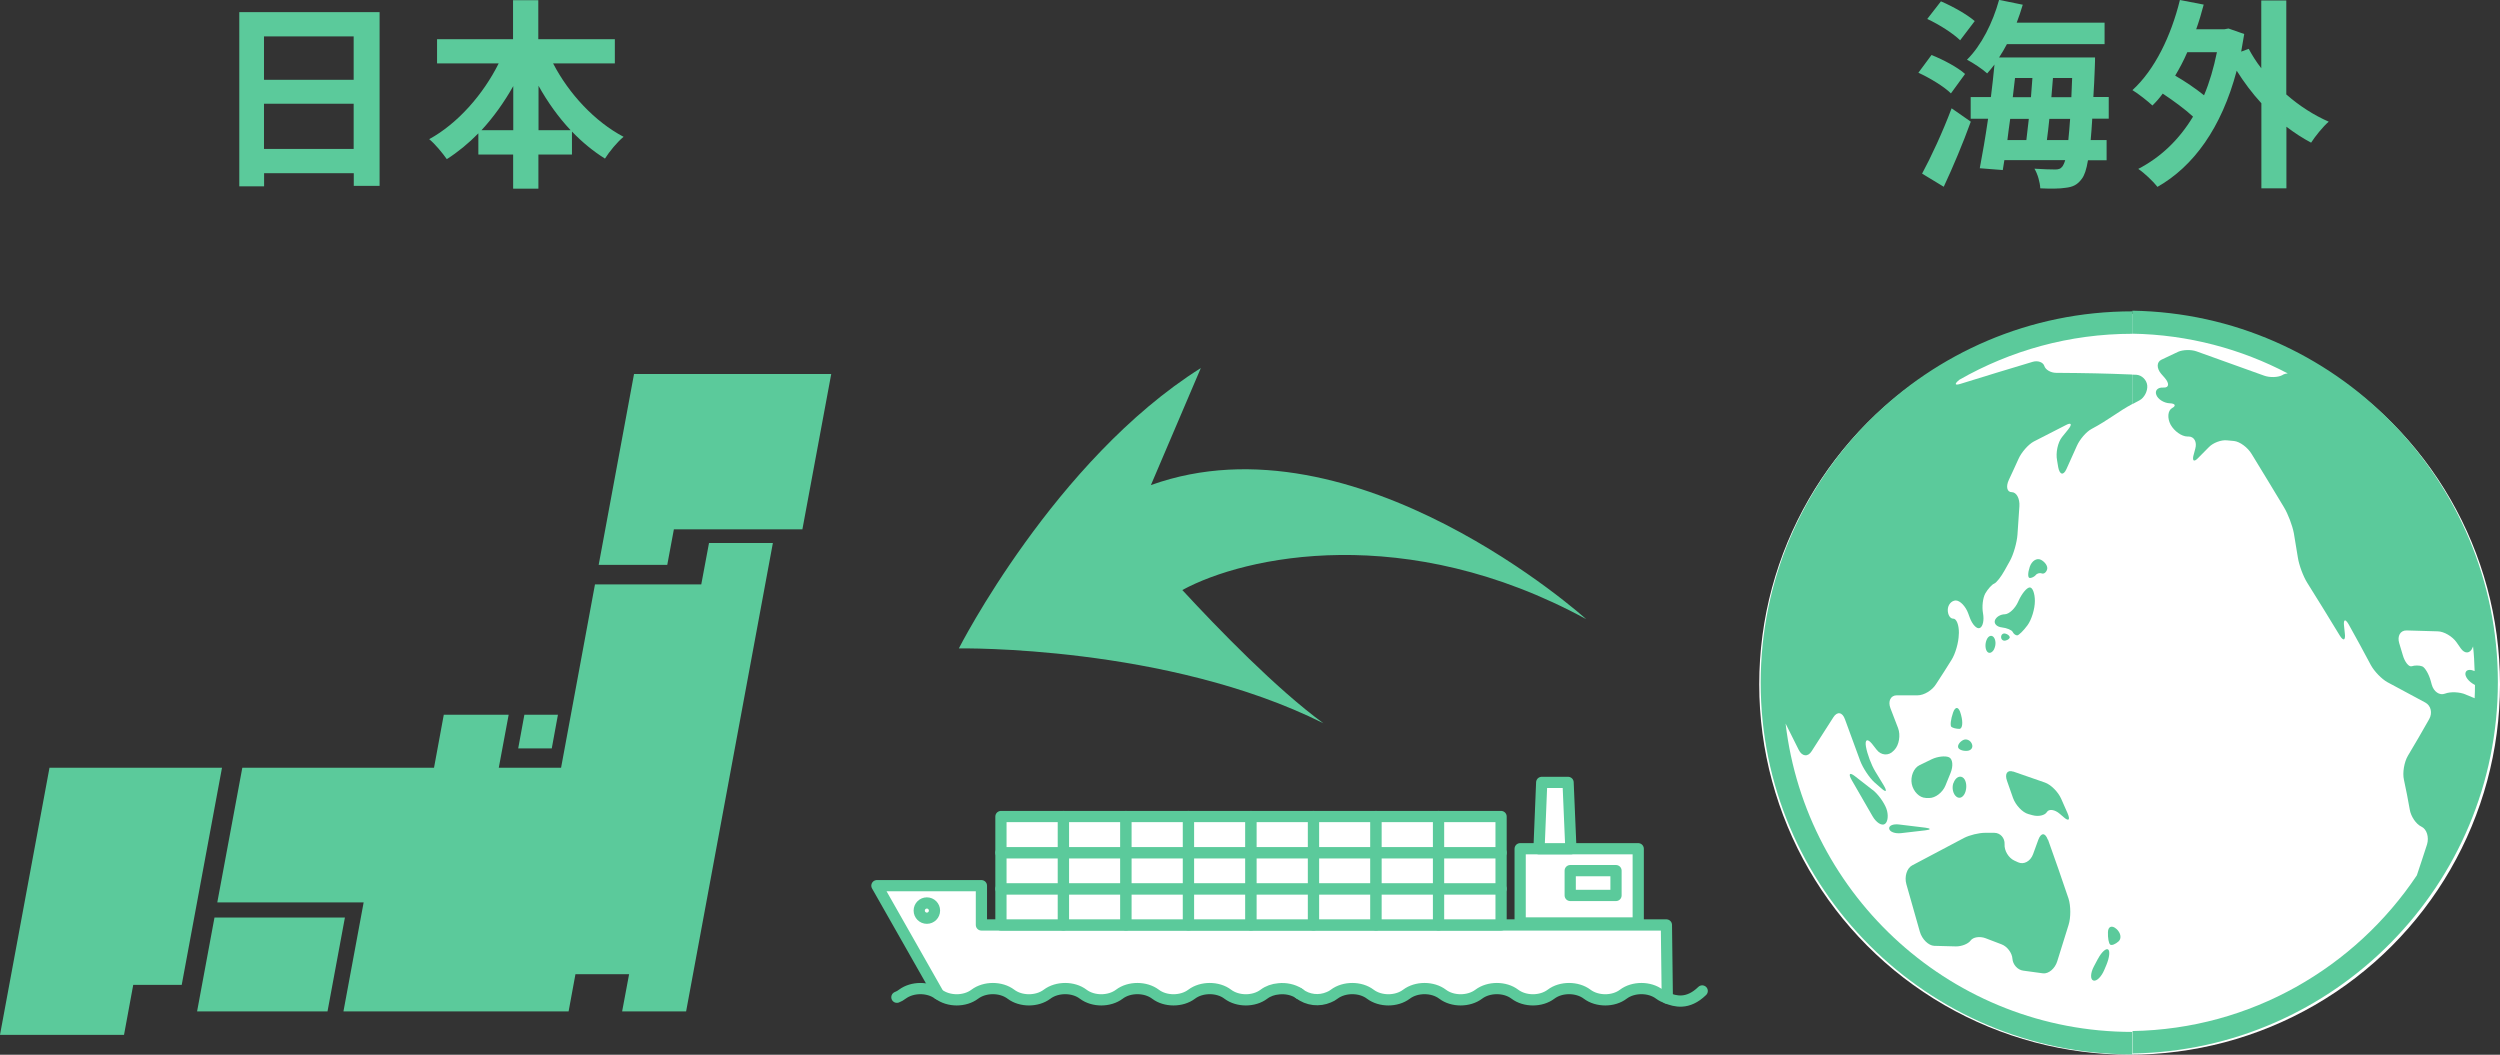 <?xml version="1.0" encoding="UTF-8"?>
<svg id="_レイヤー_2" data-name="レイヤー 2" xmlns="http://www.w3.org/2000/svg" viewBox="0 0 222.74 93.97">
  <rect x="0" y="0" width="222.74" height="93.97" fill="#333333" stroke="none"/>
  <defs>
    <style>
      .cls-1, .cls-2 {
        fill: #fff;
      }

      .cls-3 {
        fill: #5bca9b;
      }

      .cls-2, .cls-4 {
        stroke: #5bca9b;
        stroke-linecap: round;
        stroke-linejoin: round;
      }

      .cls-4 {
        fill: none;
      }
    </style>
  </defs>
  <g id="_メイン" data-name="メイン">
    <g>
      <g>
        <polygon class="cls-3" points="56.49 33.32 53.34 50.33 59.45 50.33 60.04 47.16 71.49 47.16 74.06 33.32 56.49 33.32"/>
        <polygon class="cls-3" points="62.48 52.07 53.01 52.07 49.99 68.4 44.44 68.4 45.32 63.68 39.54 63.68 38.67 68.4 21.59 68.4 19.36 80.4 32.4 80.4 30.6 90.11 50.66 90.11 51.27 86.8 56.05 86.8 55.43 90.11 61.13 90.11 68.86 48.38 63.17 48.38 62.48 52.07"/>
        <polygon class="cls-3" points="17.56 90.11 29.18 90.11 30.73 81.75 19.11 81.75 17.56 90.11"/>
        <polygon class="cls-3" points="4.41 68.4 0 92.2 11.05 92.2 11.87 87.75 16.19 87.75 19.78 68.4 4.41 68.4"/>
        <polygon class="cls-3" points="49.71 63.68 46.72 63.68 46.17 66.68 49.16 66.68 49.71 63.68"/>
      </g>
      <g>
        <path class="cls-2" d="M148.53,88.93c-.24-.09-.48-.2-.68-.35-.88-.67-2.33-.67-3.22,0-.88.67-2.33.67-3.22,0-.89-.67-2.34-.67-3.22,0-.89.67-2.33.67-3.22,0-.88-.67-2.33-.67-3.22,0-.89.67-2.34.67-3.22,0-.89-.67-2.33-.67-3.22,0-.89.67-2.33.67-3.22,0-.88-.67-2.33-.67-3.22,0-.14.11-.3.2-.48.27-.85.37-1.87.27-2.64-.33-.02-.02-.03-.02-.05-.04-.5-.31-1.15-.45-1.77-.38-.49.04-.95.2-1.32.48-.89.67-2.33.67-3.22,0-.88-.67-2.33-.67-3.22,0-.89.67-2.34.67-3.22,0-.89-.67-2.34-.67-3.22,0-.89.67-2.33.67-3.22,0-.88-.67-2.33-.67-3.22,0-.89.67-2.34.67-3.22,0-.89-.67-2.33-.67-3.22,0-.89.67-2.33.67-3.22,0,0,0-.02,0-.02-.02l-5.48-9.65h9.31v3.5h61.03l.08,6.52Z"/>
        <rect class="cls-2" x="89.18" y="79.19" width="5.57" height="3.22"/>
        <rect class="cls-2" x="89.18" y="75.97" width="5.57" height="3.22"/>
        <rect class="cls-2" x="89.18" y="72.75" width="5.57" height="3.22"/>
        <rect class="cls-2" x="94.75" y="79.19" width="5.57" height="3.22"/>
        <rect class="cls-2" x="94.75" y="75.97" width="5.57" height="3.22"/>
        <rect class="cls-2" x="94.75" y="72.75" width="5.57" height="3.22"/>
        <rect class="cls-2" x="100.32" y="79.19" width="5.57" height="3.22"/>
        <rect class="cls-2" x="100.32" y="75.97" width="5.57" height="3.22"/>
        <rect class="cls-2" x="100.32" y="72.75" width="5.57" height="3.22"/>
        <rect class="cls-2" x="105.89" y="79.19" width="5.57" height="3.22"/>
        <rect class="cls-2" x="105.89" y="75.97" width="5.57" height="3.22"/>
        <rect class="cls-2" x="105.89" y="72.75" width="5.57" height="3.22"/>
        <rect class="cls-2" x="111.46" y="79.19" width="5.57" height="3.22"/>
        <rect class="cls-2" x="111.46" y="75.97" width="5.57" height="3.22"/>
        <rect class="cls-2" x="111.46" y="72.75" width="5.57" height="3.22"/>
        <rect class="cls-2" x="117.03" y="79.19" width="5.57" height="3.22"/>
        <rect class="cls-2" x="117.03" y="75.97" width="5.57" height="3.22"/>
        <rect class="cls-2" x="117.03" y="72.75" width="5.57" height="3.22"/>
        <rect class="cls-2" x="122.6" y="79.19" width="5.57" height="3.22"/>
        <rect class="cls-2" x="122.6" y="75.97" width="5.57" height="3.22"/>
        <rect class="cls-2" x="122.6" y="72.75" width="5.57" height="3.22"/>
        <rect class="cls-2" x="128.17" y="79.19" width="5.57" height="3.22"/>
        <rect class="cls-2" x="128.17" y="75.97" width="5.57" height="3.22"/>
        <rect class="cls-2" x="128.17" y="72.75" width="5.57" height="3.22"/>
        <rect class="cls-2" x="135.44" y="75.62" width="10.52" height="6.61"/>
        <polygon class="cls-2" points="139.96 75.62 137.12 75.62 137.36 69.71 139.71 69.71 139.96 75.62"/>
        <rect class="cls-2" x="139.9" y="77.57" width="4.08" height="2.21"/>
        <path class="cls-4" d="M115.77,88.53s-.02,0-.02,0c-.02-.02-.03-.02-.05-.04l.07.05Z"/>
        <path class="cls-4" d="M79.91,88.85c.18-.07.34-.16.48-.27.88-.66,2.31-.67,3.19-.02"/>
        <path class="cls-4" d="M148.53,88.93c.69.27,1.83.63,3.13-.64"/>
        <circle class="cls-2" cx="82.58" cy="81.13" r=".68"/>
      </g>
      <path class="cls-3" d="M85.44,57.77s18.53-.31,32.47,6.67c-4.19-3.06-9.36-8.4-12.57-11.87,5.58-3.04,19.93-6.15,35.98,2.59,0,0-20.52-18.51-38.78-11.94l4.45-10.43c-13.03,8.2-21.56,24.98-21.56,24.98Z"/>
      <circle class="cls-1" cx="189.74" cy="60.97" r="33"/>
      <g>
        <g>
          <path class="cls-3" d="M174.57,33.84s.01,0,.01-.01c4.54-2.59,9.79-4.09,15.39-4.09v-2c-18.25,0-33.1,14.85-33.1,33.1s14.85,33.1,33.1,33.1v-2c-15.92,0-29.07-12.02-30.88-27.47.35.71.69,1.39,1.17,2.34.3.6.82.65,1.15.12.76-1.2,1.15-1.81,1.94-3.03.34-.54.81-.45,1.03.19.54,1.48.81,2.22,1.36,3.71.24.63.81,1.49,1.26,1.9.25.21.37.32.61.53.45.41.55.29.21-.28-.3-.5-.45-.73-.75-1.23-.34-.56-.71-1.55-.82-2.19-.11-.64.12-.76.53-.27.17.22.26.33.43.55.39.5,1.06.55,1.48.1l.1-.1c.41-.43.56-1.31.32-1.94-.28-.71-.41-1.06-.68-1.77-.24-.63.02-1.15.57-1.15h1.86c.56,0,1.29-.44,1.63-.99.56-.86.84-1.29,1.38-2.16.35-.55.64-1.57.65-2.27,0-.05,0-.08.01-.13.01-.71-.21-1.28-.5-1.28-.28.01-.5-.35-.49-.8.01-.44.33-.81.71-.82.38,0,.88.52,1.11,1.15.05.15.08.23.14.38.23.63.64,1.05.9.92.27-.12.39-.7.28-1.3-.11-.59-.02-1.39.21-1.79.23-.39.58-.78.78-.86.2-.07.62-.61.94-1.19.19-.34.29-.51.48-.86.31-.57.61-1.62.66-2.32.07-1,.1-1.51.17-2.51.05-.7-.26-1.27-.68-1.27s-.54-.49-.26-1.09c.35-.74.52-1.13.86-1.87.27-.61.89-1.3,1.36-1.55,1.17-.6,1.75-.89,2.89-1.48.46-.24.55-.06.18.4-.22.27-.33.41-.55.68-.37.46-.58,1.39-.44,2.09.04.24.06.36.1.6.13.68.46.76.73.17.38-.83.56-1.24.93-2.07.26-.59.85-1.27,1.31-1.51,1.51-.8,2.42-1.58,3.61-2.21v-2.64c-2.5-.1-4.01-.13-6.76-.15-.49,0-.96-.28-1.06-.62-.11-.33-.58-.5-1.04-.36-2.53.75-3.82,1.16-6.46,1.97-.49.15-.52-.01-.07-.37Z"/>
          <path class="cls-3" d="M166.84,70.38c-.63-.49-.95-.74-1.58-1.23-.48-.37-.6-.2-.27.37.73,1.27,1.1,1.91,1.84,3.19.33.58.83.9,1.11.7.27-.19.33-.81.13-1.36-.2-.55-.75-1.31-1.23-1.68Z"/>
          <path class="cls-3" d="M171.52,73.74c-.92-.11-1.38-.17-2.31-.28-.54-.07-.94.1-.89.38.05.28.53.45,1.06.39.86-.1,1.29-.15,2.15-.25.54-.06.53-.17,0-.24Z"/>
          <path class="cls-3" d="M171.58,71.1c.12,0,.18,0,.31,0,.54,0,1.19-.49,1.44-1.11.18-.45.27-.68.46-1.13.25-.62.19-1.24-.14-1.39-.33-.15-1.02-.07-1.53.17-.44.21-.66.32-1.11.54-.51.25-.81,1-.68,1.67.14.68.69,1.23,1.24,1.24Z"/>
          <path class="cls-3" d="M179.37,68.75c-.53-.18-.78.19-.55.83.21.61.32.91.53,1.51.23.64.84,1.3,1.37,1.44.14.04.22.06.36.1.53.15,1.11.02,1.29-.28.18-.3.7-.23,1.15.16.14.13.22.19.36.31.45.39.59.22.32-.39-.22-.51-.33-.76-.56-1.27-.27-.61-.92-1.26-1.45-1.44-1.13-.39-1.69-.59-2.82-.98Z"/>
          <path class="cls-3" d="M182.45,74.81c-.23-.64-.6-.64-.84,0-.19.52-.28.77-.47,1.29-.23.64-.83.96-1.33.73-.14-.07-.21-.1-.35-.16-.51-.24-.9-.89-.86-1.45.03-.56-.38-1.02-.92-1.02-.33,0-.49,0-.82,0-.54,0-1.38.2-1.88.46-1.87.99-2.79,1.48-4.61,2.44-.48.25-.71,1.01-.52,1.68.48,1.69.72,2.53,1.2,4.23.19.67.77,1.24,1.28,1.26.77.02,1.15.03,1.92.05.51.01,1.11-.22,1.33-.53.22-.3.81-.39,1.32-.2.58.22.86.33,1.44.55.5.19.93.77.96,1.28.03.51.46,1,.96,1.06.71.1,1.06.14,1.76.24.5.06,1.07-.42,1.27-1.07.4-1.3.6-1.94,1.01-3.24.21-.65.2-1.71,0-2.34-.71-2.1-1.08-3.16-1.83-5.26Z"/>
          <path class="cls-3" d="M187.81,83.05c-.02.51.07,1.01.2,1.11.13.1.46-.03.75-.29.28-.26.2-.76-.2-1.11-.39-.35-.74-.22-.75.29Z"/>
          <path class="cls-3" d="M186.92,85.42c-.15.28-.22.42-.37.7-.31.59-.32,1.15-.04,1.24.28.1.72-.33.98-.96.08-.18.12-.27.19-.45.26-.63.33-1.24.14-1.36-.19-.12-.59.25-.9.84Z"/>
          <path class="cls-3" d="M174.57,64.94c.27,0,.34-.55.16-1.21-.01-.05-.02-.07-.03-.11-.17-.67-.49-.72-.69-.13-.21.6-.27,1.17-.15,1.27.12.1.44.18.71.18Z"/>
          <path class="cls-3" d="M174.46,66.58c.04.2.4.34.78.32.39-.02.59-.31.44-.64-.14-.32-.5-.47-.78-.32-.29.15-.49.44-.44.64Z"/>
          <path class="cls-3" d="M174.04,69.76c-.16.45-.03,1,.28,1.23.31.23.67,0,.81-.5.14-.5.02-1.06-.27-1.23-.29-.18-.65.04-.81.5Z"/>
          <path class="cls-3" d="M180.84,51.5c.18,0,.42-.12.54-.27.12-.15.37-.21.54-.14.18.07.39-.09.47-.36.08-.27-.17-.65-.54-.85-.38-.2-.83.09-1.01.63-.18.54-.18.98,0,.98Z"/>
          <path class="cls-3" d="M178.36,55.9c.44.05.88.23.96.4.08.17.26.31.4.31s.56-.41.92-.9c.37-.5.66-1.47.66-2.16,0-.69-.21-1.24-.47-1.21-.26.02-.69.55-.97,1.16-.02.04-.03.07-.05.11-.27.61-.81,1.11-1.19,1.12-.38,0-.78.24-.88.54-.1.3.17.58.62.63Z"/>
          <path class="cls-3" d="M179.06,56.76c-.02-.12-.2-.27-.4-.31-.2-.05-.37.09-.37.31,0,.22.18.37.4.31.22-.05.39-.19.37-.32Z"/>
          <path class="cls-3" d="M177.68,57.8c.17-.35.14-.81-.06-1.04-.2-.22-.49-.1-.63.27-.15.37-.11.84.07,1.04.18.2.46.08.63-.27Z"/>
        </g>
        <path class="cls-3" d="M190.33,33.39c-.12-.01-.25-.01-.36-.01v2.63c.21-.11.41-.22.64-.34.43-.23.74-.83.69-1.33-.05-.5-.49-.92-.97-.95ZM189.97,27.73v2c4.99.08,9.71,1.36,13.86,3.54-.14.01-.28.04-.38.09-.05.03-.07.04-.12.07-.38.2-1.1.22-1.6.04-2.46-.89-3.67-1.32-6.04-2.17-.49-.17-1.21-.14-1.62.04-.59.28-.89.42-1.5.71-.42.2-.44.75-.03,1.24.14.17.22.25.35.4.41.49.36.86-.12.84h-.04c-.49-.03-.76.27-.61.65.14.39.67.72,1.17.75h.03c.5.02.58.23.2.43-.38.22-.44.88-.13,1.47.32.58.99,1.06,1.5,1.06h.1c.51,0,.77.5.6,1.09-.05.19-.07.28-.12.45-.19.61-.02.78.35.4.4-.4.6-.61.99-1,.37-.38,1.08-.65,1.59-.6.26.02.38.04.64.06.52.05,1.23.58,1.58,1.17,1.16,1.9,1.74,2.85,2.87,4.73.36.59.75,1.62.88,2.3.14.87.22,1.3.36,2.18.1.67.48,1.69.84,2.26,1.17,1.88,1.76,2.82,2.88,4.67.34.56.55.46.46-.21-.02-.23-.03-.34-.06-.57-.08-.66.1-.73.42-.17.81,1.46,1.2,2.17,1.96,3.6.31.57.97,1.25,1.48,1.53,1.35.73,2.02,1.09,3.37,1.81.51.27.66.93.35,1.48-.73,1.3-1.12,1.95-1.9,3.27-.33.56-.49,1.52-.35,2.13.23,1.07.33,1.6.52,2.66.1.61.56,1.29,1.02,1.51.02.01.02.02.04.02.46.23.67.93.48,1.57-.33,1.01-.62,1.91-.91,2.76-5.49,8.21-14.78,13.69-25.33,13.87v2c18-.29,32.55-15.03,32.55-33.09s-14.55-32.8-32.55-33.09ZM219.67,61.87c-.52-.22-1.34-.26-1.83-.07s-1.01-.18-1.18-.8c-.04-.13-.05-.2-.09-.33-.17-.62-.52-1.21-.76-1.3-.26-.1-.67-.1-.93-.01-.26.08-.62-.36-.8-.99-.12-.42-.19-.64-.32-1.07-.19-.63.1-1.14.65-1.13,1.12.03,1.67.05,2.79.08.55.01,1.3.45,1.67.98.14.21.22.31.37.53.36.52.84.49,1.06-.07.02-.04.03-.07.04-.1.08.72.12,1.46.14,2.2-.34-.15-.66-.14-.77.05-.18.27.09.74.58,1.06.08.05.15.09.22.13,0,.39-.01.8-.03,1.18-.24-.1-.5-.21-.82-.34ZM191.31,34.34c-.05-.5-.49-.92-.97-.95-.12-.01-.25-.01-.36-.01v2.63c.21-.11.41-.22.64-.34.43-.23.74-.83.69-1.33Z"/>
      </g>
    </g>
    <g>
      <path class="cls-3" d="M33.82,1.08v15.48h-2.3v-1.13h-7.99v1.17h-2.21V1.08h12.51ZM23.52,3.24v3.87h7.99v-3.87h-7.99ZM31.51,13.27v-4.03h-7.99v4.03h7.99Z"/>
      <path class="cls-3" d="M49.28,5.65c1.4,2.7,3.71,5.19,6.28,6.54-.54.43-1.28,1.33-1.66,1.94-1.04-.65-2.03-1.46-2.94-2.41v2.05h-2.99v3.04h-2.25v-3.04h-3.1v-1.89c-.86.88-1.82,1.67-2.81,2.3-.38-.54-1.06-1.37-1.57-1.78,2.54-1.39,4.81-3.98,6.19-6.75h-5.49v-2.16h6.77V.02h2.25v3.47h6.82v2.16h-5.53ZM45.73,11.6v-3.93c-.81,1.44-1.76,2.77-2.83,3.93h2.83ZM50.84,11.6c-1.08-1.15-2.05-2.5-2.86-3.96v3.96h2.86Z"/>
    </g>
    <g>
      <path class="cls-3" d="M173.82,8.32c-.59-.59-1.87-1.37-2.9-1.84l1.17-1.58c1.03.41,2.34,1.1,2.99,1.69l-1.26,1.73ZM171.25,15.47c.76-1.4,1.84-3.71,2.63-5.82l1.71,1.19c-.7,1.93-1.58,4.03-2.41,5.8l-1.93-1.17ZM174.65,3.6c-.59-.59-1.87-1.42-2.94-1.91l1.22-1.57c1.01.43,2.34,1.17,3.01,1.76l-1.3,1.71ZM186.41,10.59c-.04.72-.09,1.33-.14,1.89h1.42v1.8h-1.66c-.14.85-.32,1.35-.54,1.64-.4.56-.83.74-1.44.81-.52.09-1.39.09-2.27.05-.02-.52-.23-1.28-.52-1.75.77.05,1.48.07,1.84.07.31,0,.49-.05.67-.29.07-.11.16-.29.23-.54h-5.42l-.14.88-2.05-.16c.23-1.21.5-2.75.74-4.41h-1.55v-1.93h1.8c.13-.99.23-1.98.32-2.9-.22.29-.43.54-.65.79-.38-.36-1.3-.97-1.8-1.22,1.28-1.26,2.3-3.3,2.86-5.33l2.11.43c-.16.54-.34,1.08-.54,1.6h7.83v1.91h-8.7c-.22.41-.45.81-.7,1.19h8.55s0,.61-.02.86c-.04.97-.07,1.85-.13,2.66h1.37v1.93h-1.48ZM179.1,10.59c-.09.65-.18,1.28-.25,1.89h1.69c.07-.58.14-1.22.22-1.89h-1.66ZM179.33,8.66h1.62c.04-.58.09-1.15.13-1.71h-1.55l-.2,1.71ZM184.28,12.48c.05-.52.11-1.15.16-1.89h-1.85c-.07.67-.14,1.31-.22,1.89h1.91ZM184.55,8.66c.02-.52.05-1.1.07-1.71h-1.71c-.04.56-.09,1.13-.14,1.71h1.78Z"/>
      <path class="cls-3" d="M203.72,8.43c1.15,1.01,2.45,1.84,3.76,2.41-.52.45-1.21,1.31-1.57,1.87-.76-.4-1.49-.88-2.2-1.42v5.49h-2.23v-7.58c-.81-.88-1.55-1.87-2.2-2.9-1.35,5.1-3.85,8.53-7.06,10.35-.36-.47-1.19-1.26-1.71-1.6,1.98-1.03,3.62-2.57,4.88-4.66-.7-.65-1.75-1.42-2.7-2.05-.29.4-.59.74-.92,1.06-.38-.36-1.26-1.06-1.78-1.37,1.98-1.8,3.44-4.81,4.23-8.03l2.12.41c-.2.76-.41,1.48-.67,2.2h2.5l.38-.07,1.4.49c-.09.54-.18,1.06-.27,1.57l.67-.25c.31.58.68,1.17,1.12,1.73V.04h2.23v8.39ZM194.88,4.65c-.32.74-.68,1.42-1.08,2.09.9.52,1.85,1.17,2.57,1.75.49-1.15.86-2.43,1.15-3.84h-2.65Z"/>
    </g>
  </g>
</svg>